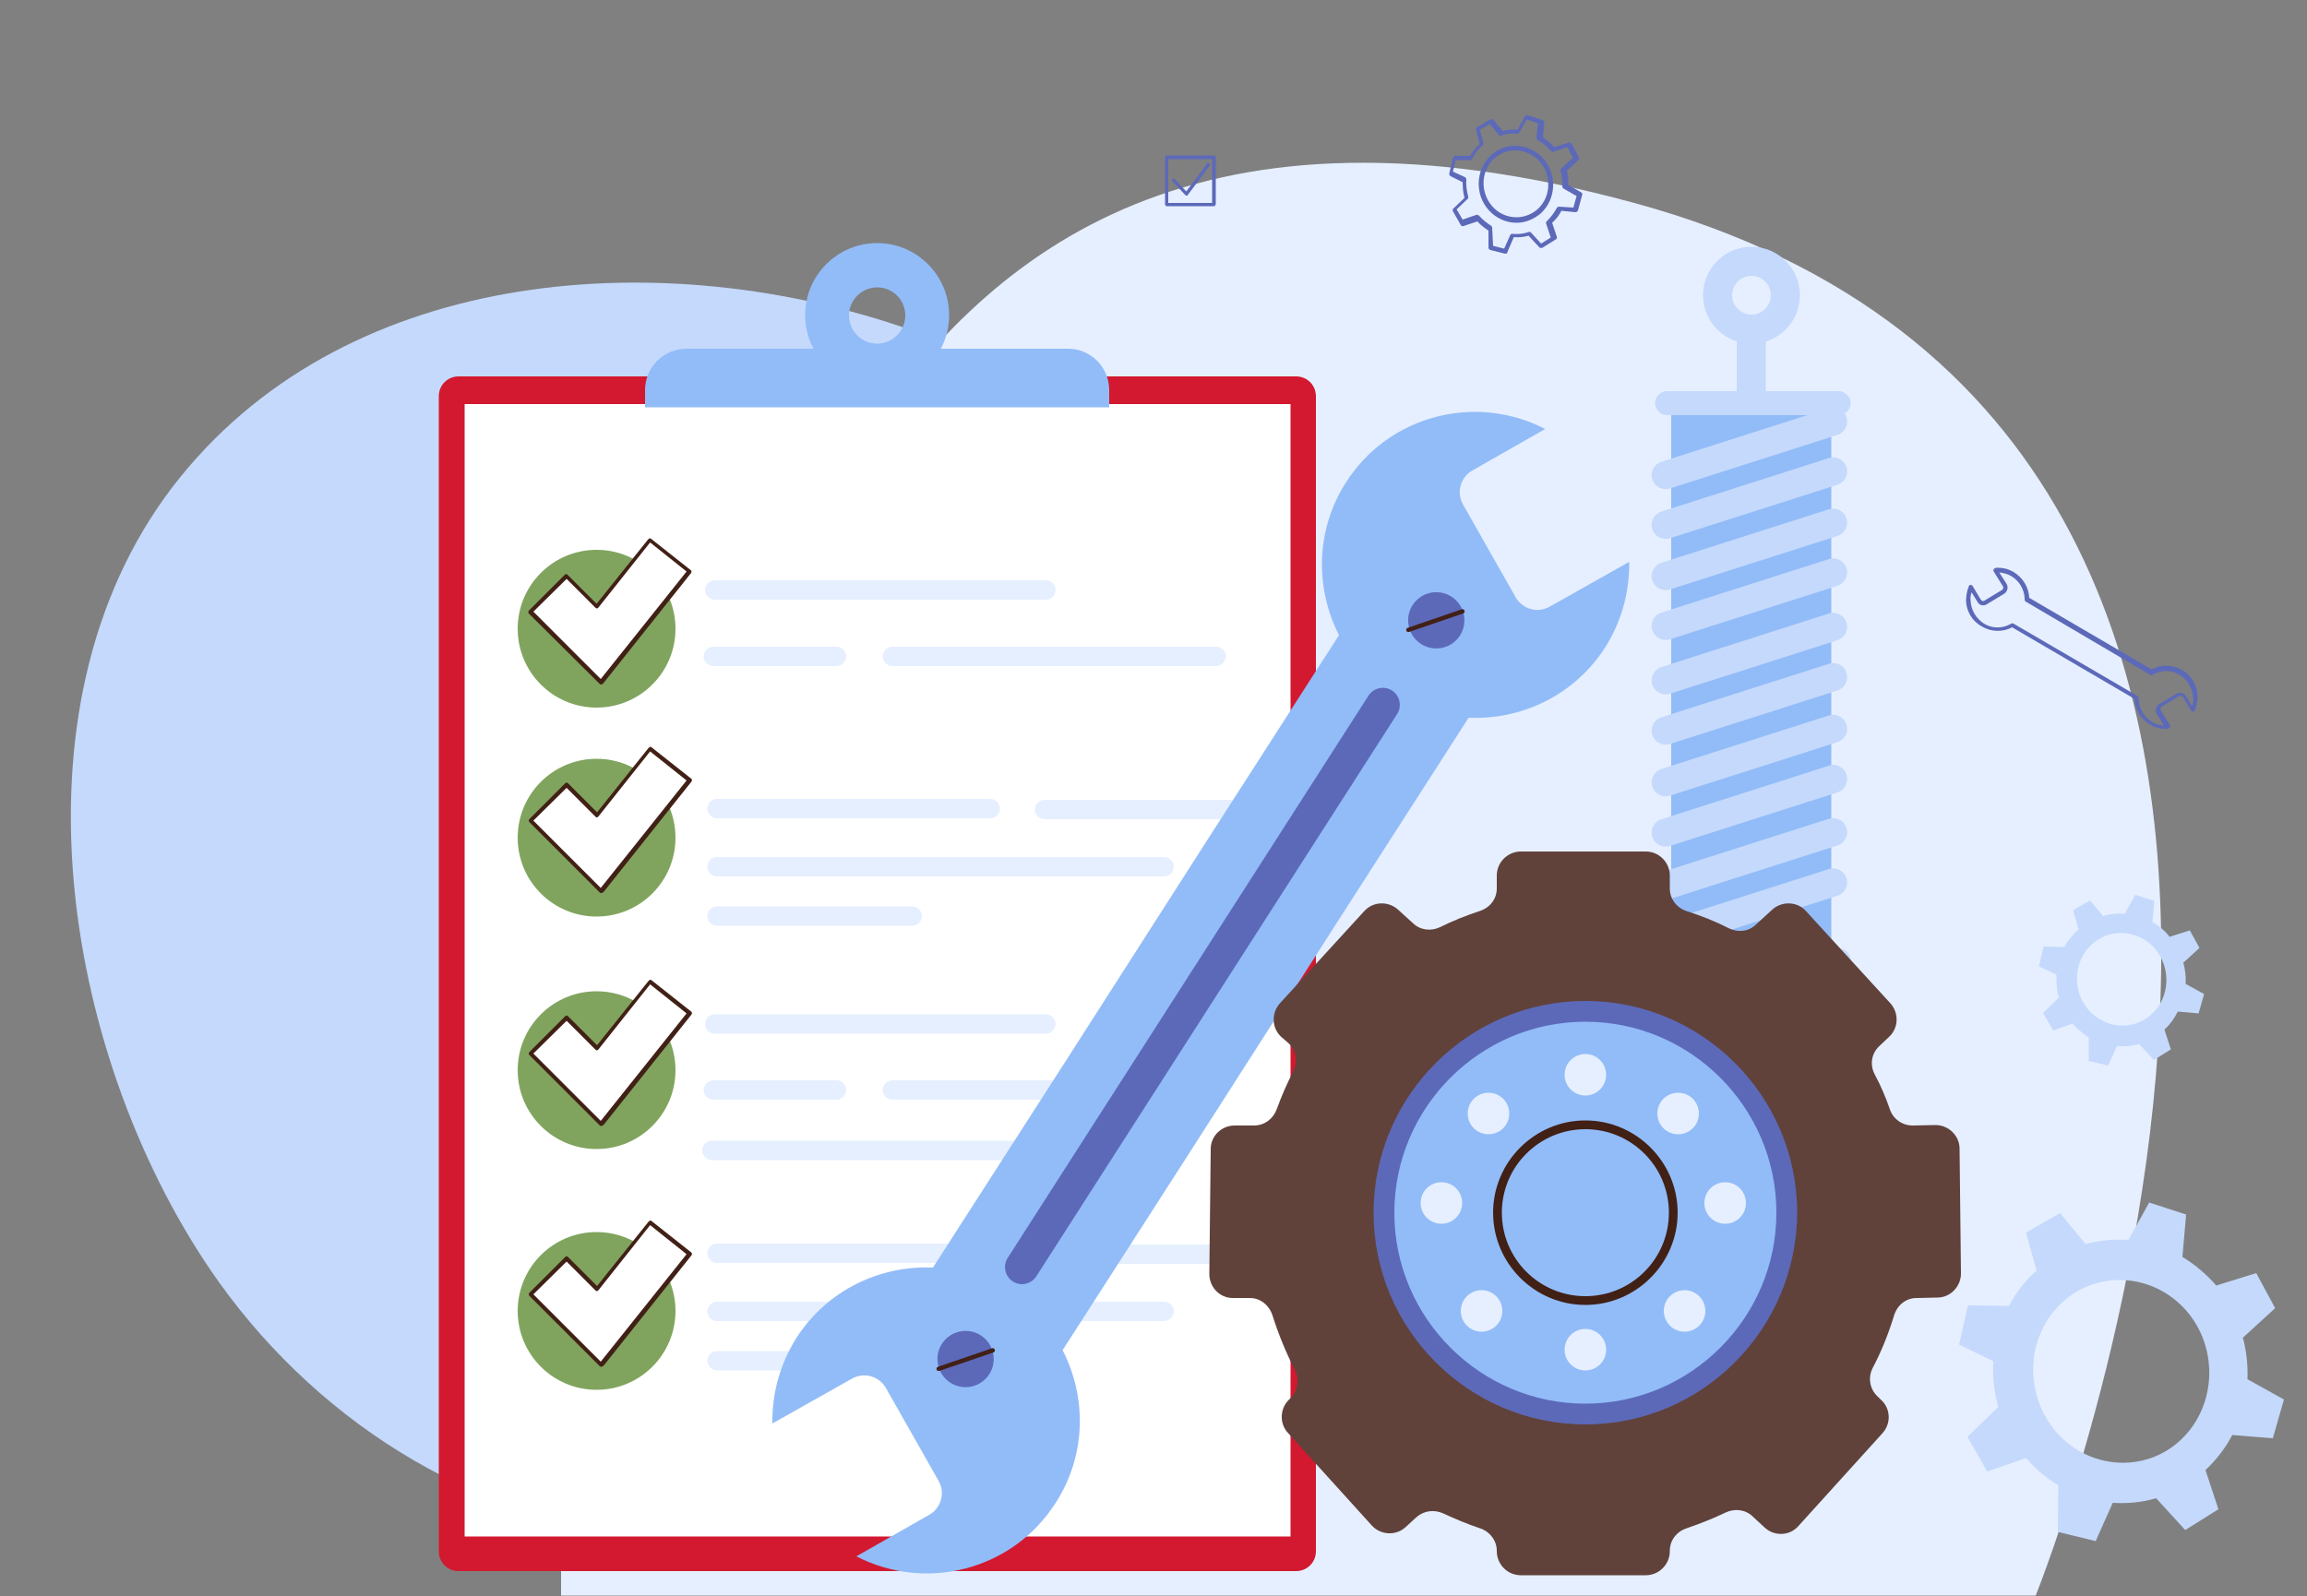 <?xml version="1.0" encoding="utf-8"?>
<!-- Generator: Adobe Illustrator 27.5.0, SVG Export Plug-In . SVG Version: 6.00 Build 0)  -->
<svg version="1.1" id="Ebene_1" xmlns="http://www.w3.org/2000/svg" xmlns:xlink="http://www.w3.org/1999/xlink" x="0px" y="0px"
	 viewBox="0 0 500 346" style="enable-background:new 0 0 500 346;" xml:space="preserve">
<rect x="0" y="0" width="500" height="346" fill="#808080" stroke="none"/>
<style type="text/css">
	.st0{fill:#C4D9FC;}
	.st1{fill:#E6EFFF;}
	.st2{fill:#5C69B9;}
	.st3{fill:#92BCF8;}
	.st4{fill:#9898B0;}
	.st5{fill:#FF885C;}
	.st6{fill:#412016;}
	.st7{fill:#D2192F;}
	.st8{fill:#FFFFFF;}
	.st9{fill:#80A45E;}
	.st10{fill:#60423B;}
</style>
<g>
	<g>
		<path class="st0" d="M140,332.3c-37.9-2.3-73-25.5-94.4-57c-32.2-47.4-45-124.4-6.5-171.9c37.3-46.1,105.5-50.4,158.2-31.9
			c37,13,69.5,40.7,84.4,77c34.8,84.8-50.7,186.5-138.5,184C142.2,332.4,141.1,332.3,140,332.3z"/>
	</g>
	<g>
		<g>
			<path class="st1" d="M438.7,344.7"/>
			<path class="st1" d="M121.8,182.3C175.1,184.7,165.9-7.3,354.2,44s87,301.9,87,301.9H121.6L121.8,182.3z"/>
		</g>
		<g>
			<g>
				<path class="st2" d="M326.3,55c0,0-0.1,0-0.1,0l-3.2-0.8c-0.2-0.1-0.4-0.3-0.4-0.5l0-3.7c-0.9-0.6-1.7-1.2-2.4-2l-3,1
					c-0.2,0.1-0.5,0-0.6-0.2l-1.7-3c-0.1-0.2-0.1-0.5,0.1-0.6l2.4-2.3c-0.3-1.1-0.4-2.3-0.4-3.4l-2.6-1.3c-0.2-0.1-0.3-0.3-0.3-0.6
					l0.8-3.4c0.1-0.2,0.3-0.4,0.5-0.4l3.2,0c0.6-1,1.3-1.9,2.1-2.6l-0.8-3c-0.1-0.2,0-0.5,0.2-0.6l2.9-1.7c0.2-0.1,0.5-0.1,0.7,0.1
					l2,2.4c1-0.3,2.1-0.4,3.2-0.3l1.6-2.9c0.1-0.2,0.4-0.3,0.6-0.2l3.2,1c0.2,0.1,0.4,0.3,0.4,0.5l-0.3,3.3c0.9,0.6,1.8,1.3,2.5,2.1
					l3.1-1c0.2-0.1,0.5,0,0.6,0.2l1.6,3c0.1,0.2,0.1,0.5-0.1,0.6l-2.5,2.3c0.2,1,0.4,2.1,0.3,3.1l2.8,1.6c0.2,0.1,0.3,0.4,0.2,0.6
					l-0.9,3.3c-0.1,0.2-0.3,0.4-0.5,0.4l-3.1-0.3c-0.5,1-1.2,1.9-2,2.6l1,3c0.1,0.2,0,0.5-0.2,0.6l-2.9,1.8
					c-0.2,0.1-0.5,0.1-0.7-0.1l-2.3-2.5c-1.1,0.3-2.1,0.4-3.2,0.3l-1.3,3C326.7,54.9,326.5,55,326.3,55z M323.6,53.3l2.4,0.6
					l1.3-2.9c0.1-0.2,0.3-0.4,0.5-0.3c1.2,0.1,2.4,0,3.5-0.4c0.2-0.1,0.4,0,0.5,0.1l2.2,2.4l2.1-1.3l-1-3c-0.1-0.2,0-0.4,0.1-0.5
					c0.9-0.9,1.6-1.8,2.2-2.9c0.1-0.2,0.3-0.3,0.5-0.3l3.1,0.2l0.7-2.5l-2.8-1.6c-0.2-0.1-0.3-0.3-0.3-0.5c0.1-1.1-0.1-2.3-0.4-3.4
					c0-0.2,0-0.4,0.2-0.5l2.5-2.3l-1.2-2.3l-3,1c-0.2,0.1-0.4,0-0.6-0.2c0,0-0.1-0.1-0.1-0.1c-0.8-0.9-1.7-1.7-2.7-2.2
					c-0.2-0.1-0.3-0.3-0.3-0.5l0.3-3.2l-2.4-0.8l-1.6,2.8c-0.1,0.2-0.3,0.3-0.5,0.3c-1.2-0.1-2.4,0-3.5,0.4c-0.2,0.1-0.4,0-0.5-0.2
					l-1.9-2.3l-2.2,1.2l0.8,2.9c0.1,0.2,0,0.4-0.2,0.5c0,0-0.1,0.1-0.1,0.1c-0.9,0.8-1.6,1.7-2.1,2.8c-0.1,0.2-0.3,0.3-0.5,0.3
					c0,0,0,0,0,0l-3.1,0l-0.6,2.5l2.6,1.2c0.2,0.1,0.3,0.3,0.3,0.5c-0.1,1.3,0.1,2.5,0.4,3.7c0.1,0.2,0,0.4-0.1,0.5l-2.4,2.3
					l1.3,2.2l2.9-1c0.2-0.1,0.4,0,0.6,0.1c0,0,0.1,0.1,0.1,0.1c0.7,0.8,1.6,1.5,2.5,2.1c0.2,0.1,0.3,0.3,0.3,0.4L323.6,53.3z
					 M328.7,48.3c-2.3,0-4.5-1-6.1-2.8c-3-3.4-2.8-8.7,0.5-11.8c1.5-1.4,3.3-2.1,5.3-2.1c2.3,0,4.5,1,6.1,2.8
					c3,3.4,2.8,8.7-0.5,11.8C332.5,47.5,330.6,48.3,328.7,48.3z M328.4,32.6c-1.7,0-3.4,0.7-4.6,1.8c-2.9,2.7-3,7.3-0.4,10.3
					c1.4,1.6,3.3,2.4,5.3,2.4c1.7,0,3.4-0.7,4.6-1.8c2.9-2.7,3-7.3,0.4-10.3C332.3,33.5,330.4,32.6,328.4,32.6z"/>
			</g>
		</g>
		<g>
			<g>
				<path class="st0" d="M487.1,299c0.1-3-0.2-6.1-1-9l7-6.4L489,276l-8.7,2.7c-0.1-0.2-0.3-0.4-0.4-0.5c-2.1-2.3-4.4-4.2-6.9-5.7
					l0.8-9.2l-8-2.6l-4.5,8.1c-3.1-0.2-6.3,0.1-9.3,0.9l-5.5-6.7l-7.4,4.2l2.3,8.3c-0.2,0.1-0.3,0.3-0.5,0.4
					c-2.3,2.1-4.1,4.6-5.5,7.2l-8.9-0.1l-1.9,8.5l7.4,3.6c-0.2,3.3,0.2,6.7,1.1,9.9l-6.7,6.5l4.3,7.5l8.4-2.9
					c0.1,0.1,0.1,0.2,0.2,0.2c2,2.3,4.3,4.2,6.8,5.7l-0.1,10.1l8.2,2l3.7-8.3c3.2,0.2,6.4-0.1,9.4-1l6.3,6.9l7.2-4.5l-2.8-8.5
					c0.1-0.1,0.1-0.1,0.2-0.2c2.3-2.2,4.2-4.7,5.6-7.4l8.8,0.7l2.4-8.4L487.1,299z M472.7,312.1c-7.7,7.3-19.9,6.5-27-1.6
					c-7.1-8.2-6.7-20.7,1.1-28c7.7-7.3,19.9-6.5,27,1.6C480.9,292.2,480.4,304.8,472.7,312.1z"/>
			</g>
		</g>
		<g>
			<g>
				<path class="st0" d="M473.7,213.3c0.1-1.5-0.1-3.1-0.5-4.6l3.5-3.2l-2.1-3.8l-4.4,1.4c-0.1-0.1-0.1-0.2-0.2-0.3
					c-1-1.2-2.2-2.2-3.5-2.9l0.4-4.6l-4.1-1.3l-2.3,4.1c-1.6-0.1-3.2,0-4.7,0.5l-2.8-3.4l-3.7,2.1l1.2,4.2c-0.1,0.1-0.2,0.1-0.3,0.2
					c-1.1,1.1-2.1,2.3-2.8,3.6l-4.5-0.1l-1,4.3l3.8,1.8c-0.1,1.7,0.1,3.4,0.5,5l-3.4,3.3l2.2,3.8l4.2-1.5c0,0,0.1,0.1,0.1,0.1
					c1,1.2,2.2,2.1,3.4,2.9l0,5.1l4.2,1l1.9-4.2c1.6,0.1,3.2,0,4.8-0.5l3.2,3.5l3.7-2.3l-1.4-4.3c0,0,0.1-0.1,0.1-0.1
					c1.2-1.1,2.1-2.4,2.8-3.8l4.5,0.4l1.2-4.2L473.7,213.3z M466.4,219.8c-3.9,3.7-10.1,3.3-13.7-0.8c-3.6-4.1-3.4-10.5,0.6-14.2
					c3.9-3.7,10.1-3.3,13.7,0.8C470.6,209.8,470.3,216.2,466.4,219.8z"/>
			</g>
		</g>
		<g>
			<g>
				<rect x="369.9" y="201.9" class="st0" width="19.3" height="88.7"/>
			</g>
			<g>
				<g>
					<rect x="362.2" y="88.3" class="st3" width="34.7" height="121.1"/>
				</g>
				<g>
					<path class="st0" d="M398.5,84.8h-37.2c-1.4,0-2.6,1.2-2.6,2.6l0,0c0,1.4,1.2,2.6,2.6,2.6h37.2c1.4,0,2.6-1.2,2.6-2.6l0,0
						C401.1,86,399.9,84.8,398.5,84.8z"/>
				</g>
				<g>
					<path class="st0" d="M398.5,205.6h-37.2c-1.4,0-2.6,1.2-2.6,2.6l0,0c0,1.4,1.2,2.6,2.6,2.6h37.2c1.4,0,2.6-1.2,2.6-2.6l0,0
						C401.1,206.7,399.9,205.6,398.5,205.6z"/>
				</g>
				<g>
					<path class="st0" d="M396.4,88.5l-36.3,11.6c-1.6,0.5-2.5,2.2-2,3.8l0,0c0.5,1.6,2.2,2.5,3.8,2l36.3-11.6
						c1.6-0.5,2.5-2.2,2-3.8l0,0C399.7,88.8,398,88,396.4,88.5z"/>
				</g>
				<g>
					<path class="st0" d="M396.4,99.3l-36.3,11.6c-1.6,0.5-2.5,2.2-2,3.8l0,0c0.5,1.6,2.2,2.5,3.8,2l36.3-11.6
						c1.6-0.5,2.5-2.2,2-3.8l0,0C399.7,99.7,398,98.8,396.4,99.3z"/>
				</g>
				<g>
					<path class="st0" d="M396.4,110.4L360.1,122c-1.6,0.5-2.5,2.2-2,3.8l0,0c0.5,1.6,2.2,2.5,3.8,2l36.3-11.6
						c1.6-0.5,2.5-2.2,2-3.8l0,0C399.7,110.8,398,109.9,396.4,110.4z"/>
				</g>
				<g>
					<path class="st0" d="M396.4,121.2l-36.3,11.6c-1.6,0.5-2.5,2.2-2,3.8l0,0c0.5,1.6,2.2,2.5,3.8,2l36.3-11.6
						c1.6-0.5,2.5-2.2,2-3.8l0,0C399.7,121.6,398,120.7,396.4,121.2z"/>
				</g>
				<g>
					<path class="st0" d="M396.4,133l-36.3,11.6c-1.6,0.5-2.5,2.2-2,3.8l0,0c0.5,1.6,2.2,2.5,3.8,2l36.3-11.6c1.6-0.5,2.5-2.2,2-3.8
						l0,0C399.7,133.4,398,132.5,396.4,133z"/>
				</g>
				<g>
					<path class="st0" d="M396.4,143.9l-36.3,11.6c-1.6,0.5-2.5,2.2-2,3.8v0c0.5,1.6,2.2,2.5,3.8,2l36.3-11.6c1.6-0.5,2.5-2.2,2-3.8
						l0,0C399.7,144.2,398,143.4,396.4,143.9z"/>
				</g>
				<g>
					<path class="st0" d="M396.4,155.1l-36.3,11.6c-1.6,0.5-2.5,2.2-2,3.8l0,0c0.5,1.6,2.2,2.5,3.8,2l36.3-11.6
						c1.6-0.5,2.5-2.2,2-3.8v0C399.7,155.5,398,154.6,396.4,155.1z"/>
				</g>
				<g>
					<path class="st0" d="M396.4,166l-36.3,11.6c-1.6,0.5-2.5,2.2-2,3.8l0,0c0.5,1.6,2.2,2.5,3.8,2l36.3-11.6c1.6-0.5,2.5-2.2,2-3.8
						v0C399.7,166.3,398,165.4,396.4,166z"/>
				</g>
				<g>
					<path class="st0" d="M396.4,177.5l-36.3,11.6c-1.6,0.5-2.5,2.2-2,3.8l0,0c0.5,1.6,2.2,2.5,3.8,2l36.3-11.6
						c1.6-0.5,2.5-2.2,2-3.8l0,0C399.7,177.9,398,177,396.4,177.5z"/>
				</g>
				<g>
					<path class="st0" d="M396.4,188.4L360.1,200c-1.6,0.5-2.5,2.2-2,3.8l0,0c0.5,1.6,2.2,2.5,3.8,2l36.3-11.6
						c1.6-0.5,2.5-2.2,2-3.8l0,0C399.7,188.8,398,187.9,396.4,188.4z"/>
				</g>
			</g>
			<g>
				<rect x="376.4" y="71.4" class="st0" width="6.3" height="15.1"/>
			</g>
			<g>
				<g>
					<path class="st0" d="M379.6,74.5c-5.8,0-10.5-4.7-10.5-10.5s4.7-10.5,10.5-10.5c5.8,0,10.5,4.7,10.5,10.5
						S385.4,74.5,379.6,74.5z M379.6,59.8c-2.3,0-4.2,1.9-4.2,4.2c0,2.3,1.9,4.2,4.2,4.2c2.3,0,4.2-1.9,4.2-4.2
						C383.8,61.7,381.9,59.8,379.6,59.8z"/>
				</g>
			</g>
			<g>
				
					<rect x="376.4" y="285.9" transform="matrix(-1 -1.224647e-16 1.224647e-16 -1 759.148 586.955)" class="st4" width="6.3" height="15.1"/>
			</g>
			<g>
				<path class="st4" d="M379.6,297.9c5.8,0,10.5,4.7,10.5,10.5c0,5.8-4.7,10.5-10.5,10.5c-5.8,0-10.5-4.7-10.5-10.5
					C369.1,302.7,373.8,297.9,379.6,297.9z M379.6,312.7c2.3,0,4.2-1.9,4.2-4.2c0-2.3-1.9-4.2-4.2-4.2c-2.3,0-4.2,1.9-4.2,4.2
					C375.4,310.8,377.3,312.7,379.6,312.7z"/>
			</g>
			<g>
				<rect x="358.5" y="219.4" class="st3" width="42.1" height="63.1"/>
			</g>
		</g>
		<g>
			<g>
				<path class="st2" d="M263.1,44.7h-10.2c-0.2,0-0.4-0.2-0.4-0.4V34.1c0-0.2,0.2-0.4,0.4-0.4h10.2c0.2,0,0.4,0.2,0.4,0.4v10.2
					C263.4,44.5,263.3,44.7,263.1,44.7z M253.2,44h9.5v-9.5h-9.5V44z"/>
			</g>
			<g>
				<path class="st2" d="M257.2,42.4c-0.1,0-0.2,0-0.3-0.1l-2.8-3c-0.1-0.1-0.1-0.4,0-0.5c0.1-0.1,0.4-0.1,0.5,0l2.5,2.7l4.5-6
					c0.1-0.2,0.3-0.2,0.5-0.1c0.2,0.1,0.2,0.3,0.1,0.5l-4.8,6.4C257.5,42.4,257.4,42.4,257.2,42.4L257.2,42.4z"/>
			</g>
		</g>
		<g>
			<g>
				<g>
					<path class="st5" d="M101.5,121.2c0,0,2.4-7.5,4.2-9.2c1.8-1.7,8.8-2.2,8.8-2.2s10.5,7.5,9.1,10.6
						c-1.4,3.1-12.2,11.7-12.2,11.7L101.5,121.2z"/>
				</g>
				<g>
					<path class="st5" d="M104.1,118.4c-0.7-0.6-1-1.5-0.7-2.4c1.7-5.4,3.4-12.1,3.3-13.5c-0.1-1.3,0.8-2.4,2.1-2.5
						c1.3-0.1,2.4,0.8,2.5,2.1c0.3,3-2.6,12.4-3.5,15.3c-0.4,1.2-1.7,1.9-2.9,1.5C104.6,118.8,104.3,118.6,104.1,118.4z"/>
				</g>
				<g>
					<path class="st5" d="M109.5,113.2c-0.2-0.1-0.3-0.3-0.4-0.5c-0.7-1.1-0.4-2.5,0.7-3.2c0.1,0,7.8-5,11.3-7.7l3.6-2.8
						c1-0.8,2.4-0.6,3.2,0.4c0.8,1,0.6,2.4-0.4,3.2l-3.6,2.8c-3.6,2.8-11.3,7.8-11.6,8C111.4,113.9,110.3,113.8,109.5,113.2z"/>
				</g>
				<g>
					<path class="st5" d="M113.2,115.4c-0.2-0.2-0.4-0.4-0.5-0.6c-0.6-1.1-0.2-2.5,0.9-3.1c4.9-2.7,13.2-7.7,14.9-9.3
						c0.9-0.9,2.4-0.9,3.2,0c0.9,0.9,0.9,2.4,0,3.2c-2.7,2.6-14.5,9.3-15.9,10C115,116.2,113.9,116,113.2,115.4z"/>
				</g>
				<g>
					<path class="st5" d="M116.4,117.8c-0.2-0.2-0.4-0.5-0.6-0.8c-0.5-1.2,0-2.5,1.2-3c0.1,0,9.7-4.2,12.9-6.4
						c1-0.7,2.5-0.4,3.2,0.6c0.7,1,0.4,2.5-0.6,3.2c-3.6,2.4-13.2,6.6-13.6,6.8C118,118.6,117.1,118.4,116.4,117.8z"/>
				</g>
				<g>
					<path class="st5" d="M117,120.9c-0.3-0.3-0.6-0.7-0.7-1.1c-0.3-1.2,0.4-2.5,1.6-2.8c0.1,0,8.7-2.3,11.8-3.5
						c1.2-0.4,2.5,0.1,2.9,1.3c0.4,1.2-0.1,2.5-1.3,2.9c-3.3,1.3-11.8,3.5-12.2,3.6C118.4,121.6,117.6,121.4,117,120.9z"/>
				</g>
				<g>
					<path class="st6" d="M110.2,124.3C110.2,124.2,110.2,124.2,110.2,124.3c-0.1-0.1-0.1-0.2,0-0.3c5.7-4.9,1.9-10.5,1.7-10.7
						c-0.1-0.1,0-0.2,0-0.3c0.1-0.1,0.2,0,0.3,0c0,0.1,4.2,6.1-1.8,11.2C110.4,124.3,110.2,124.3,110.2,124.3z"/>
				</g>
				<g>
					<path class="st6" d="M123,118.8C123,118.8,123,118.8,123,118.8c-0.1-0.1-4.8-7.8-6.8-10.4c-0.1-0.1,0-0.2,0-0.3
						c0.1-0.1,0.2,0,0.3,0c2,2.6,6.7,10.3,6.8,10.4c0.1,0.1,0,0.2-0.1,0.3C123.2,118.9,123.1,118.9,123,118.8z"/>
				</g>
				<g>
					<path class="st6" d="M117.6,110C117.6,110,117.6,110,117.6,110c-0.1-0.1-0.1-0.2,0-0.3l3.7-2.5c0.1-0.1,0.2,0,0.3,0
						c0.1,0.1,0,0.2,0,0.3l-3.7,2.5C117.8,110.1,117.7,110.1,117.6,110z"/>
				</g>
				<g>
					<path class="st6" d="M120,113.8C120,113.8,120,113.8,120,113.8c-0.1-0.1-0.1-0.2,0-0.3c0,0,3.6-2.6,5-3.5
						c0.1-0.1,0.2,0,0.3,0.1c0.1,0.1,0,0.2-0.1,0.3c-1.5,0.9-5,3.4-5,3.5C120.2,113.9,120.1,113.9,120,113.8z"/>
				</g>
				<g>
					<path class="st6" d="M122.3,117.4C122.3,117.4,122.3,117.4,122.3,117.4c-0.1-0.1-0.1-0.2,0-0.3c0.7-0.5,4.6-2.8,4.8-2.9
						c0.1-0.1,0.2,0,0.3,0.1c0.1,0.1,0,0.2-0.1,0.3c0,0-4,2.4-4.8,2.9C122.4,117.4,122.3,117.4,122.3,117.4z"/>
				</g>
			</g>
		</g>
		<g>
			<g>
				<path class="st7" d="M280.9,81.6H99.4c-2.4,0-4.3,1.9-4.3,4.3v250.4c0,2.4,1.9,4.3,4.3,4.3h181.5c2.4,0,4.3-1.9,4.3-4.3V85.9
					C285.2,83.5,283.3,81.6,280.9,81.6z"/>
			</g>
			<g>
				<rect x="100.7" y="87.6" class="st8" width="179" height="245.5"/>
			</g>
			<g>
				<g>
					<g>
						<path class="st3" d="M231.5,75.6h-82.7c-5,0-9,4-9,9v3.7h100.6v-3.7C240.4,79.6,236.4,75.6,231.5,75.6z"/>
					</g>
				</g>
				<g>
					<g>
						<path class="st3" d="M190.1,83.9c-8.6,0-15.6-7-15.6-15.6c0-8.6,7-15.6,15.6-15.6c8.6,0,15.6,7,15.6,15.6
							C205.7,77,198.7,83.9,190.1,83.9z M190.1,62.3c-3.3,0-6.1,2.7-6.1,6.1c0,3.3,2.7,6.1,6.1,6.1c3.3,0,6.1-2.7,6.1-6.1
							C196.2,65,193.5,62.3,190.1,62.3z"/>
					</g>
				</g>
			</g>
			<g>
				<g>
					<path class="st1" d="M214.6,177.4h-59.2c-1.1,0-2.1-0.9-2.1-2.1c0-1.1,0.9-2.1,2.1-2.1h59.2c1.1,0,2.1,0.9,2.1,2.1
						C216.7,176.5,215.8,177.4,214.6,177.4z"/>
				</g>
				<g>
					<path class="st1" d="M269,177.6h-42.6c-1.1,0-2.1-0.9-2.1-2.1c0-1.1,0.9-2.1,2.1-2.1H269c1.1,0,2.1,0.9,2.1,2.1
						C271,176.7,270.1,177.6,269,177.6z"/>
				</g>
				<g>
					<path class="st1" d="M252.3,190h-96.9c-1.1,0-2.1-0.9-2.1-2.1s0.9-2.1,2.1-2.1h96.9c1.1,0,2.1,0.9,2.1,2.1S253.4,190,252.3,190
						z"/>
				</g>
				<g>
					<path class="st1" d="M197.7,200.7h-42.3c-1.1,0-2.1-0.9-2.1-2.1c0-1.1,0.9-2.1,2.1-2.1h42.3c1.1,0,2.1,0.9,2.1,2.1
						C199.8,199.8,198.8,200.7,197.7,200.7z"/>
				</g>
				<g>
					<path class="st1" d="M214.6,273.8h-59.2c-1.1,0-2.1-0.9-2.1-2.1c0-1.1,0.9-2.1,2.1-2.1h59.2c1.1,0,2.1,0.9,2.1,2.1
						C216.7,272.9,215.8,273.8,214.6,273.8z"/>
				</g>
				<g>
					<path class="st1" d="M269,274h-42.6c-1.1,0-2.1-0.9-2.1-2.1c0-1.1,0.9-2.1,2.1-2.1H269c1.1,0,2.1,0.9,2.1,2.1
						C271,273.1,270.1,274,269,274z"/>
				</g>
				<g>
					<path class="st1" d="M252.3,286.4h-96.9c-1.1,0-2.1-0.9-2.1-2.1c0-1.1,0.9-2.1,2.1-2.1h96.9c1.1,0,2.1,0.9,2.1,2.1
						C254.4,285.4,253.4,286.4,252.3,286.4z"/>
				</g>
				<g>
					<path class="st1" d="M197.7,297.1h-42.3c-1.1,0-2.1-0.9-2.1-2.1c0-1.1,0.9-2.1,2.1-2.1h42.3c1.1,0,2.1,0.9,2.1,2.1
						C199.8,296.2,198.8,297.1,197.7,297.1z"/>
				</g>
				<g>
					<path class="st1" d="M226.7,224.1h-71.8c-1.1,0-2.1-0.9-2.1-2.1c0-1.1,0.9-2.1,2.1-2.1h71.8c1.1,0,2.1,0.9,2.1,2.1
						C228.7,223.1,227.8,224.1,226.7,224.1z"/>
				</g>
				<g>
					<path class="st1" d="M181.3,238.4h-26.7c-1.1,0-2.1-0.9-2.1-2.1c0-1.1,0.9-2.1,2.1-2.1h26.7c1.1,0,2.1,0.9,2.1,2.1
						C183.3,237.5,182.4,238.4,181.3,238.4z"/>
				</g>
				<g>
					<path class="st1" d="M263.6,238.4h-70.2c-1.1,0-2.1-0.9-2.1-2.1c0-1.1,0.9-2.1,2.1-2.1h70.2c1.1,0,2.1,0.9,2.1,2.1
						C265.6,237.5,264.7,238.4,263.6,238.4z"/>
				</g>
				<g>
					<circle class="st9" cx="129.3" cy="136.3" r="17.1"/>
				</g>
				<g>
					<g>
						<polygon class="st8" points="130.3,147.9 115,132.6 122.7,124.9 129.3,131.5 140.8,117.1 149.4,124 						"/>
					</g>
					<g>
						<path class="st6" d="M130.3,148.4c-0.1,0-0.2,0-0.3-0.1L114.6,133c-0.1-0.1-0.1-0.2-0.1-0.3s0-0.2,0.1-0.3l7.8-7.8
							c0.2-0.2,0.4-0.2,0.6,0l6.3,6.3l11.2-14c0.1-0.1,0.2-0.1,0.3-0.2c0.1,0,0.2,0,0.3,0.1l8.6,6.8c0.2,0.1,0.2,0.4,0.1,0.6
							l-19.1,24C130.5,148.3,130.4,148.4,130.3,148.4C130.3,148.4,130.3,148.4,130.3,148.4z M115.6,132.6l14.6,14.6l18.6-23.3
							l-7.9-6.3l-11.2,14.1c-0.1,0.1-0.2,0.2-0.3,0.2c-0.1,0-0.2,0-0.3-0.1l-6.3-6.3L115.6,132.6z"/>
					</g>
				</g>
				<g>
					<circle class="st9" cx="129.3" cy="181.6" r="17.1"/>
				</g>
				<g>
					<g>
						<polygon class="st8" points="130.3,193.2 115,177.9 122.7,170.1 129.3,176.8 140.8,162.4 149.4,169.2 						"/>
					</g>
					<g>
						<path class="st6" d="M130.3,193.6c-0.1,0-0.2,0-0.3-0.1l-15.3-15.3c-0.1-0.1-0.1-0.2-0.1-0.3s0-0.2,0.1-0.3l7.8-7.8
							c0.2-0.2,0.4-0.2,0.6,0l6.3,6.3l11.2-14c0.1-0.1,0.2-0.1,0.3-0.2c0.1,0,0.2,0,0.3,0.1l8.6,6.8c0.2,0.1,0.2,0.4,0.1,0.6
							l-19.1,24C130.5,193.6,130.4,193.6,130.3,193.6C130.3,193.6,130.3,193.6,130.3,193.6z M115.6,177.9l14.6,14.6l18.6-23.3
							l-7.9-6.3L129.7,177c-0.1,0.1-0.2,0.2-0.3,0.2c-0.1,0-0.2,0-0.3-0.1l-6.3-6.3L115.6,177.9z"/>
					</g>
				</g>
				<g>
					<circle class="st9" cx="129.3" cy="232" r="17.1"/>
				</g>
				<g>
					<g>
						<polygon class="st8" points="130.3,243.7 115,228.4 122.7,220.6 129.3,227.2 140.8,212.8 149.4,219.7 						"/>
					</g>
					<g>
						<path class="st6" d="M130.3,244.1c-0.1,0-0.2,0-0.3-0.1l-15.3-15.3c-0.1-0.1-0.1-0.2-0.1-0.3s0-0.2,0.1-0.3l7.8-7.8
							c0.2-0.2,0.4-0.2,0.6,0l6.3,6.3l11.2-14c0.1-0.1,0.2-0.1,0.3-0.2c0.1,0,0.2,0,0.3,0.1l8.6,6.8c0.2,0.1,0.2,0.4,0.1,0.6
							l-19.1,24C130.5,244,130.4,244.1,130.3,244.1C130.3,244.1,130.3,244.1,130.3,244.1z M115.6,228.4l14.6,14.6l18.6-23.3
							l-7.9-6.3l-11.2,14.1c-0.1,0.1-0.2,0.2-0.3,0.2c-0.1,0-0.2,0-0.3-0.1l-6.3-6.3L115.6,228.4z"/>
					</g>
				</g>
				<g>
					<circle class="st9" cx="129.3" cy="284.2" r="17.1"/>
				</g>
				<g>
					<g>
						<polygon class="st8" points="130.3,295.9 115,280.6 122.7,272.8 129.3,279.4 140.8,265 149.4,271.9 						"/>
					</g>
					<g>
						<path class="st6" d="M130.3,296.3c-0.1,0-0.2,0-0.3-0.1l-15.3-15.3c-0.1-0.1-0.1-0.2-0.1-0.3c0-0.1,0-0.2,0.1-0.3l7.8-7.8
							c0.2-0.2,0.4-0.2,0.6,0l6.3,6.3l11.2-14c0.1-0.1,0.2-0.1,0.3-0.2c0.1,0,0.2,0,0.3,0.1l8.6,6.8c0.2,0.1,0.2,0.4,0.1,0.6
							l-19.1,24C130.5,296.2,130.4,296.3,130.3,296.3C130.3,296.3,130.3,296.3,130.3,296.3z M115.6,280.6l14.6,14.6l18.6-23.3
							l-7.9-6.3l-11.2,14.1c-0.1,0.1-0.2,0.2-0.3,0.2c-0.1,0-0.2,0-0.3-0.1l-6.3-6.3L115.6,280.6z"/>
					</g>
				</g>
				<g>
					<path class="st1" d="M226.7,130h-71.8c-1.1,0-2.1-0.9-2.1-2.1c0-1.1,0.9-2.1,2.1-2.1h71.8c1.1,0,2.1,0.9,2.1,2.1
						C228.7,129.1,227.8,130,226.7,130z"/>
				</g>
				<g>
					<path class="st1" d="M181.3,144.4h-26.7c-1.1,0-2.1-0.9-2.1-2.1c0-1.1,0.9-2.1,2.1-2.1h26.7c1.1,0,2.1,0.9,2.1,2.1
						C183.3,143.4,182.4,144.4,181.3,144.4z"/>
				</g>
				<g>
					<path class="st1" d="M263.6,144.4h-70.2c-1.1,0-2.1-0.9-2.1-2.1c0-1.1,0.9-2.1,2.1-2.1h70.2c1.1,0,2.1,0.9,2.1,2.1
						C265.6,143.4,264.7,144.4,263.6,144.4z"/>
				</g>
				<g>
					<path class="st1" d="M239.7,251.5h-85.4c-1.1,0-2.1-0.9-2.1-2.1c0-1.1,0.9-2.1,2.1-2.1h85.4c1.1,0,2.1,0.9,2.1,2.1
						C241.8,250.6,240.9,251.5,239.7,251.5z"/>
				</g>
			</g>
		</g>
		<g>
			<g>
				<path class="st3" d="M230.3,292.7l28.6-44.5l30.8-48.1l28.6-44.5c11.4,0.5,22.8-4.8,29.5-15.1c3.7-5.8,5.4-12.3,5.3-18.7
					l-17.2,9.7c-2.6,1.5-5.9,0.6-7.4-2l-11.4-20.1c-1.5-2.6-0.6-5.9,2-7.4l15.8-9c-15.1-7.8-33.9-3-43.2,11.6
					c-6.6,10.3-6.7,22.9-1.5,33.1l-28.6,44.5l-30.8,48.1l-28.6,44.5c-11.4-0.5-22.8,4.8-29.5,15.1c-3.7,5.8-5.4,12.3-5.3,18.7
					l17.2-9.7c2.6-1.5,5.9-0.6,7.4,2l11.4,20.1c1.5,2.6,0.6,5.9-2,7.4l-15.8,9c15.1,7.8,33.9,3,43.2-11.6
					C235.5,315.4,235.5,302.8,230.3,292.7z"/>
			</g>
			<g>
				<path class="st2" d="M221.5,278.4c-0.7,0-1.4-0.2-2-0.6c-1.7-1.1-2.2-3.4-1.1-5.1l78.2-121.9c1.1-1.7,3.4-2.2,5.1-1.1
					c1.7,1.1,2.2,3.4,1.1,5.1l-78.2,121.9C223.9,277.8,222.7,278.4,221.5,278.4z"/>
			</g>
			<g>
				<g>
					
						<ellipse transform="matrix(0.694 -0.72 0.72 0.694 -1.385 265.342)" class="st2" cx="311.2" cy="134.3" rx="6.1" ry="6.1"/>
				</g>
				<g>
					<path class="st6" d="M305.2,137c-0.2,0-0.4-0.1-0.4-0.3c-0.1-0.2,0-0.5,0.3-0.6l11.7-4c0.2-0.1,0.5,0,0.6,0.3
						c0.1,0.2,0,0.5-0.3,0.6l-11.7,4C305.3,137,305.3,137,305.2,137z"/>
				</g>
			</g>
			<g>
				<g>
					
						<ellipse transform="matrix(0.977 -0.213 0.213 0.977 -58.041 51.503)" class="st2" cx="209.4" cy="294.5" rx="6.1" ry="6.1"/>
				</g>
				<g>
					<path class="st6" d="M203.4,297.2c-0.2,0-0.4-0.1-0.4-0.3c-0.1-0.2,0-0.5,0.3-0.6l11.7-4c0.2-0.1,0.5,0,0.6,0.3
						c0.1,0.2,0,0.5-0.3,0.6l-11.7,4C203.6,297.2,203.5,297.2,203.4,297.2z"/>
				</g>
			</g>
		</g>
		<g>
			<g>
				<path class="st10" d="M415.4,281.4l4.5-0.1c2.8,0,5.1-2.4,5.1-5.2l-0.3-27.1c0-2.8-2.4-5.1-5.2-5.1l-5,0.1
					c-2.2,0-4.2-1.4-4.9-3.5c-0.9-2.6-2-5.2-3.3-7.6c-1.1-2.1-0.7-4.6,1.1-6.2l2-1.9c2.1-1.9,2.2-5.2,0.3-7.3l-18.3-20
					c-1.9-2.1-5.2-2.2-7.3-0.3l-3.6,3.3c-1.6,1.5-3.9,1.7-5.9,0.7c-2.9-1.5-6-2.7-9.1-3.7c-2.1-0.7-3.6-2.6-3.6-4.9v-2.8
					c0-2.8-2.3-5.2-5.2-5.2h-27.1c-2.8,0-5.2,2.3-5.2,5.2v2.8c0,2.3-1.5,4.2-3.7,4.9c-3,1-5.8,2.1-8.6,3.5c-1.9,0.9-4.2,0.7-5.8-0.8
					l-3.3-3c-2.1-1.9-5.4-1.8-7.3,0.3l-18.3,20c-1.9,2.1-1.8,5.4,0.3,7.3l1.5,1.3c1.8,1.6,2.1,4.2,1,6.3c-1.3,2.6-2.5,5.3-3.5,8.1
					c-0.8,2.1-2.7,3.5-4.9,3.5l-4.2,0c-2.8,0-5.2,2.2-5.2,5.1l-0.3,27.1c0,2.8,2.2,5.2,5.1,5.2l3.7,0c2.3,0,4.2,1.6,4.9,3.8
					c1.3,4.1,2.9,8,4.8,11.7c1.1,2.1,0.7,4.7-1,6.3l-0.1,0.1c-2.1,1.9-2.3,5.2-0.4,7.3l18.2,20.1c1.9,2.1,5.2,2.3,7.3,0.4l2.4-2.2
					c1.6-1.4,3.8-1.7,5.8-0.8c2.6,1.2,5.2,2.3,7.9,3.2c2.2,0.7,3.7,2.7,3.7,4.9v0.1c0,2.8,2.3,5.2,5.2,5.2h27.1
					c2.8,0,5.2-2.3,5.2-5.2v-0.1c0-2.3,1.5-4.2,3.7-4.9c2.9-1,5.7-2.1,8.4-3.4c1.9-0.9,4.2-0.7,5.8,0.8l2.7,2.5
					c2.1,1.9,5.4,1.8,7.3-0.4l18.2-20.1c1.9-2.1,1.8-5.4-0.4-7.3l-0.7-0.7c-1.7-1.6-2.1-4.1-1-6.2c1.9-3.6,3.4-7.4,4.6-11.3
					C411.2,282.9,413.1,281.4,415.4,281.4z"/>
			</g>
			<g>
				<g>
					
						<ellipse transform="matrix(0.383 -0.924 0.924 0.383 -30.799 479.736)" class="st3" cx="343.6" cy="262.9" rx="43.6" ry="43.6"/>
				</g>
				<g>
					<path class="st2" d="M343.6,308.8c-25.3,0-45.9-20.6-45.9-45.9c0-25.3,20.6-45.9,45.9-45.9c25.3,0,45.9,20.6,45.9,45.9
						C389.4,288.2,368.9,308.8,343.6,308.8z M343.6,221.5c-22.8,0-41.4,18.6-41.4,41.4c0,22.8,18.6,41.4,41.4,41.4
						c22.8,0,41.4-18.6,41.4-41.4C385,240.1,366.4,221.5,343.6,221.5z"/>
				</g>
			</g>
			<g>
				<path class="st6" d="M343.6,282.9c-11,0-20-9-20-20c0-11,9-20,20-20c11,0,20,9,20,20C363.6,273.9,354.6,282.9,343.6,282.9z
					 M343.6,244.8c-10,0-18.1,8.1-18.1,18.1c0,10,8.1,18.1,18.1,18.1c10,0,18.1-8.1,18.1-18.1C361.7,252.9,353.6,244.8,343.6,244.8z
					"/>
			</g>
			<g>
				<circle class="st1" cx="343.6" cy="233" r="4.5"/>
			</g>
			<g>
				<circle class="st1" cx="343.6" cy="292.6" r="4.5"/>
			</g>
			<g>
				<circle class="st1" cx="373.9" cy="260.8" r="4.5"/>
			</g>
			<g>
				<path class="st1" d="M368.2,241.4c0-2.5-2-4.5-4.5-4.5s-4.5,2-4.5,4.5c0,2.5,2,4.5,4.5,4.5S368.2,243.9,368.2,241.4z"/>
			</g>
			<g>
				<circle class="st1" cx="365.1" cy="284.2" r="4.5"/>
			</g>
			<g>
				<circle class="st1" cx="312.4" cy="260.8" r="4.5"/>
			</g>
			<g>
				<path class="st1" d="M318.1,241.4c0-2.5,2-4.5,4.5-4.5s4.5,2,4.5,4.5c0,2.5-2,4.5-4.5,4.5S318.1,243.9,318.1,241.4z"/>
			</g>
			<g>
				<circle class="st1" cx="321.1" cy="284.2" r="4.5"/>
			</g>
		</g>
		<g>
			<path class="st2" d="M426.1,130.3L426.1,130.3c0-1.1,0.2-2.2,0.6-3.2c0.1-0.2,0.2-0.3,0.4-0.3c0.2,0,0.3,0.1,0.4,0.2l1.8,3
				c0.1,0.1,0.2,0.2,0.4,0.3c0.1,0,0.3,0,0.4-0.1l3.8-2.3c0.3-0.2,0.3-0.5,0.2-0.8l-2-3.2c-0.1-0.1-0.1-0.3,0-0.5
				c0.1-0.1,0.2-0.2,0.4-0.3c1.4-0.1,2.7,0.2,3.9,0.9c2,1.2,3.3,3.3,3.4,5.6c0,0,0,0,0,0l26.5,15.5c2.1-1.1,4.5-1,6.6,0.1
				c2,1.2,3.3,3.3,3.4,5.6c0,1.1-0.2,2.2-0.6,3.2c-0.1,0.2-0.2,0.3-0.4,0.3c-0.2,0-0.3-0.1-0.4-0.2l-1.8-3c-0.2-0.3-0.5-0.3-0.8-0.2
				l-3.8,2.3c-0.3,0.2-0.3,0.5-0.2,0.8l2,3.2c0.1,0.1,0.1,0.3,0,0.5c-0.1,0.1-0.2,0.2-0.4,0.3c-1.4,0.1-2.7-0.2-3.9-0.9
				c-2-1.2-3.3-3.3-3.4-5.6c0,0,0,0,0,0l-26.5-15.5c-2.1,1.1-4.6,1-6.6-0.2C427.5,134.7,426.2,132.6,426.1,130.3z M427.3,128.4
				c-0.2,0.6-0.3,1.2-0.2,1.9c0.1,2,1.2,3.8,2.9,4.9c1.8,1.1,4,1.1,5.9,0c0.1-0.1,0.3-0.1,0.5,0l26.9,15.7c0.1,0.1,0.2,0.2,0.2,0.4
				l0,0.3c0.1,2,1.2,3.8,2.9,4.9c0.8,0.5,1.7,0.7,2.6,0.8l-1.6-2.5c-0.4-0.7-0.2-1.6,0.5-2.1l3.8-2.3c0.7-0.4,1.6-0.2,2.1,0.5
				l1.3,2.2c0.2-0.6,0.3-1.2,0.2-1.9c-0.1-2-1.2-3.8-2.9-4.9c-1.8-1.1-4-1.1-5.9,0c-0.1,0.1-0.3,0.1-0.5,0L439,130.4
				c-0.1-0.1-0.2-0.2-0.2-0.4l0-0.3c-0.1-2-1.2-3.8-2.9-4.8c-0.8-0.5-1.7-0.7-2.6-0.8l1.6,2.5c0.4,0.7,0.2,1.6-0.5,2.1l-3.8,2.3
				c-0.3,0.2-0.7,0.3-1.1,0.2c-0.4-0.1-0.7-0.3-0.9-0.7L427.3,128.4z"/>
		</g>
	</g>
</g>
</svg>
